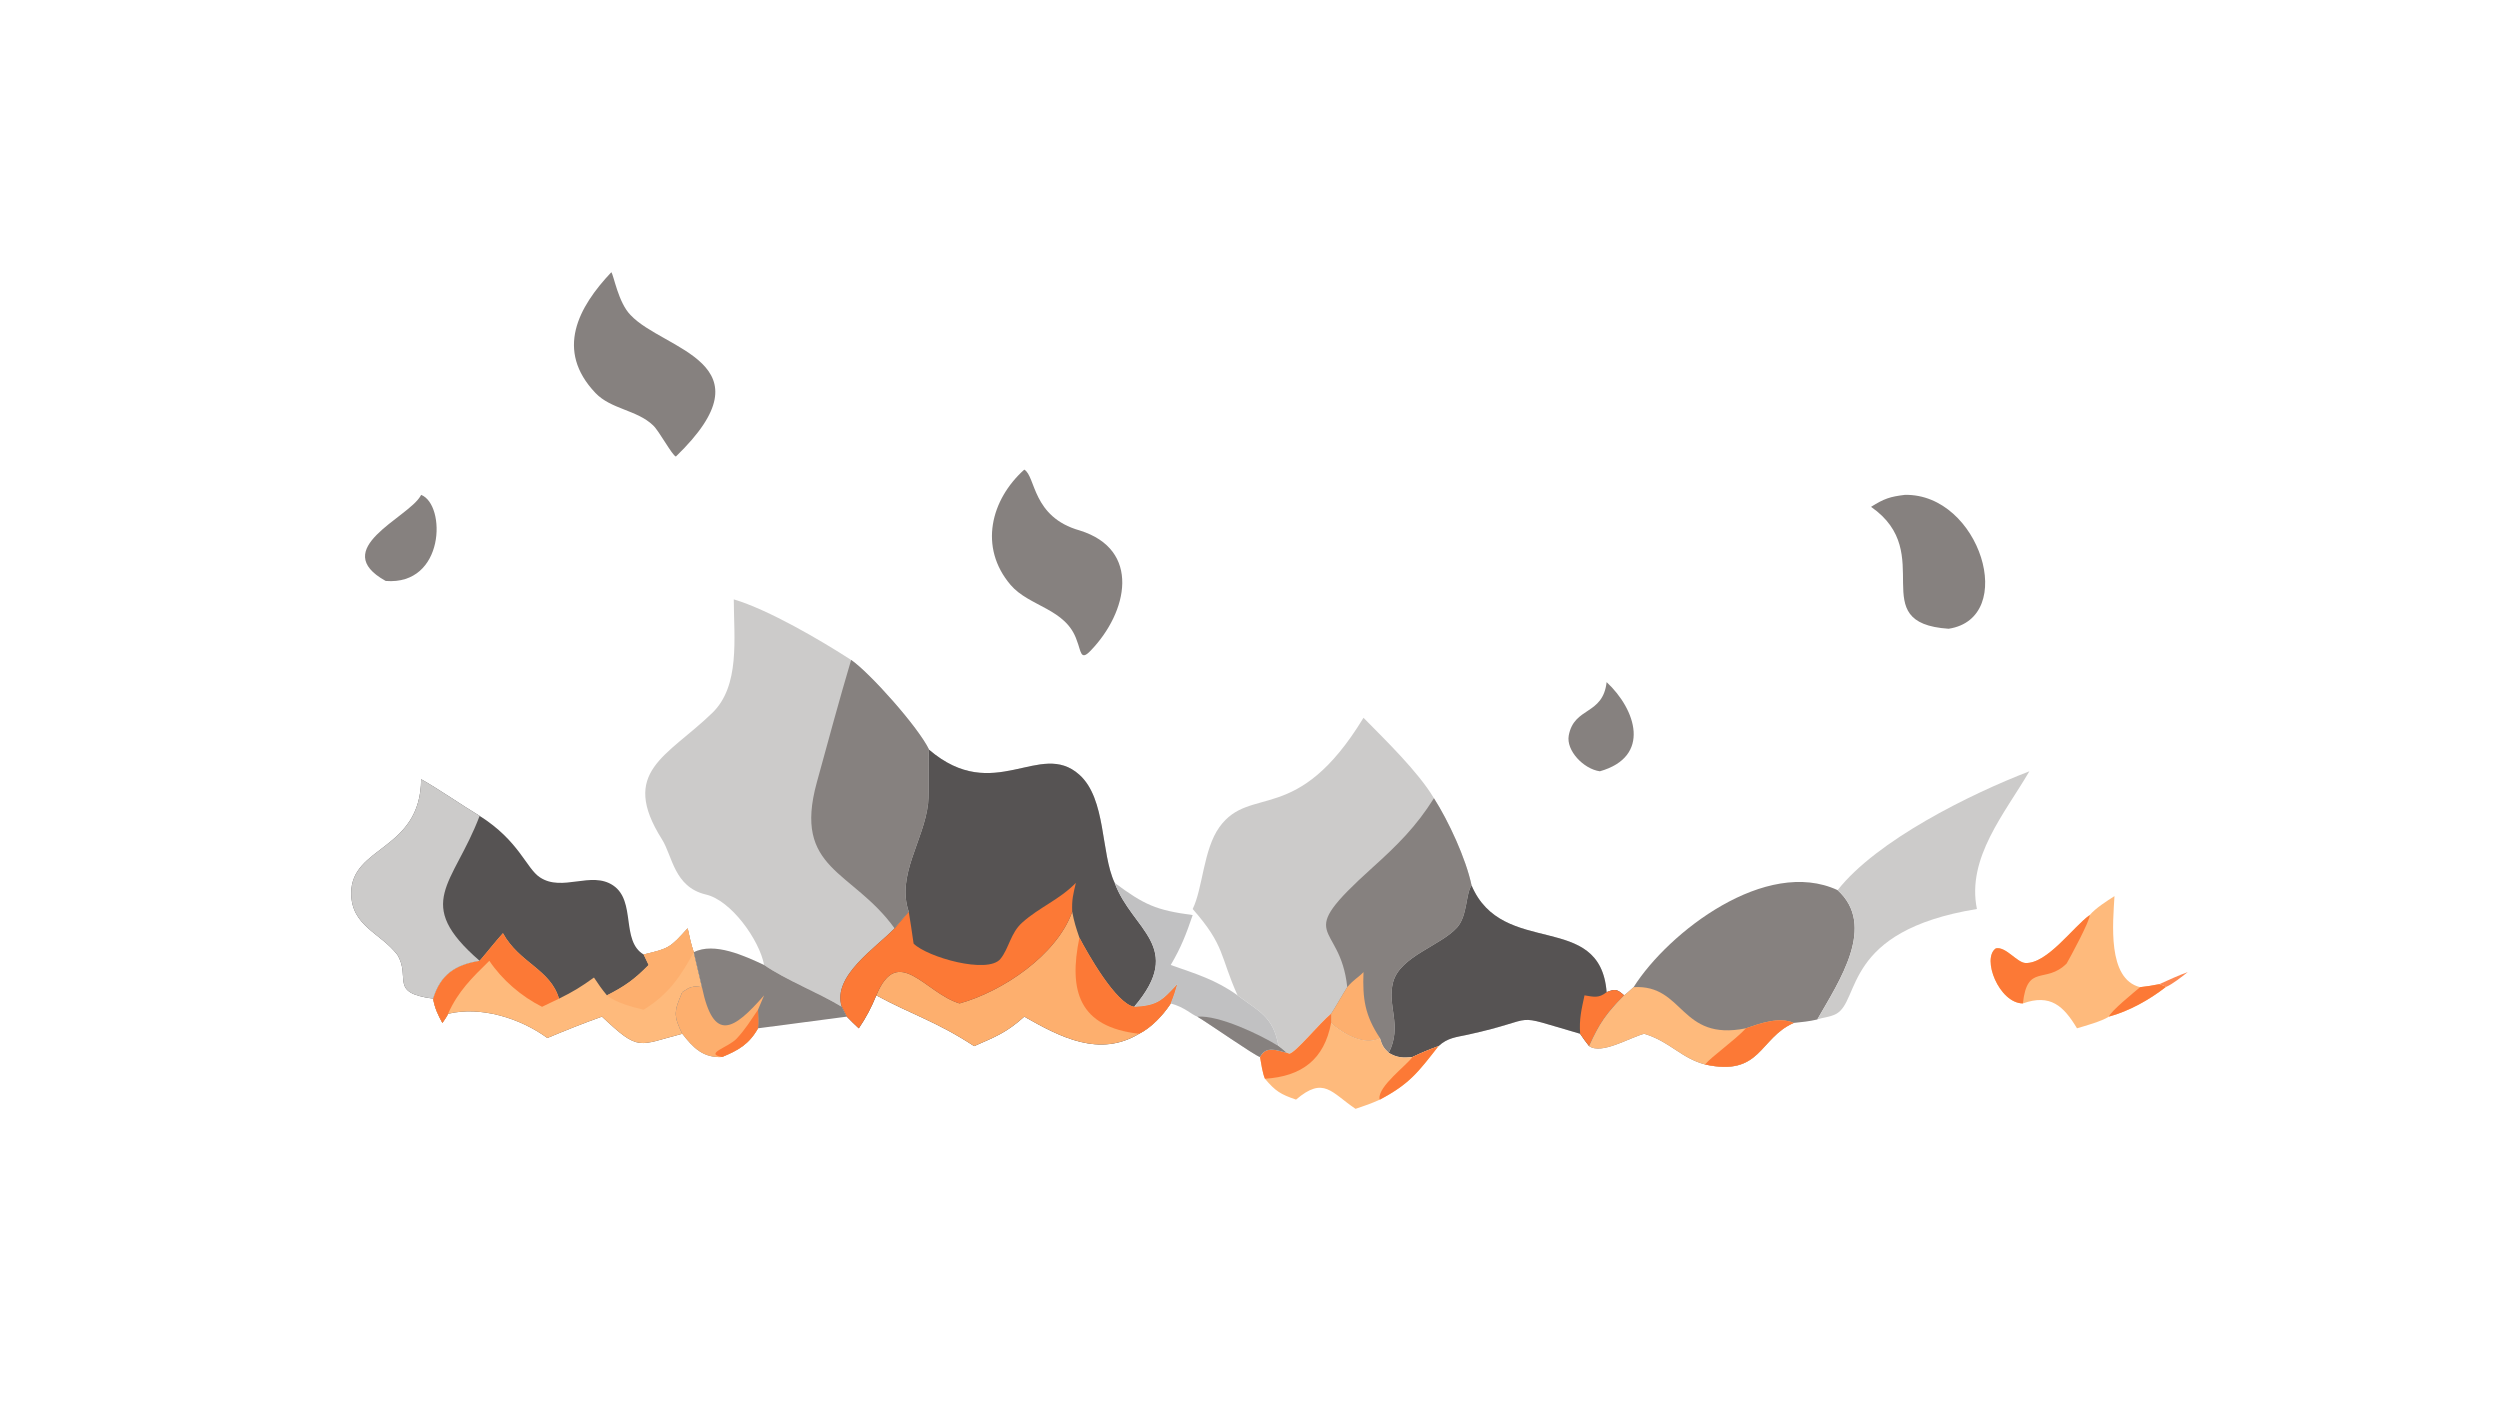 <?xml version="1.0" encoding="UTF-8"?> <svg xmlns="http://www.w3.org/2000/svg" xmlns:xlink="http://www.w3.org/1999/xlink" width="3839" height="2160" viewBox="0 0 3839 2160"><path fill="#CCCBCA" transform="matrix(4.219 0 0 4.219 6.10352e-05 0)" d="M267.074 218.15C279.674 221.895 298.744 233.05 309.79 240.205C316.549 244.841 334.253 264.684 338.178 272.891C361.822 293.089 378.47 269.124 392.825 281.949C402.708 290.78 400.574 310.437 405.703 321.333C412.027 338.565 431.491 344.511 412.802 366.448C421.222 365.984 422.921 364.255 428.504 358.198C427.711 361.021 427.208 362.507 426.114 365.225C423.346 369.449 419.16 373.965 414.591 376.263C400.149 384.925 386.062 377.552 372.81 370.028C366.249 375.891 362.451 377.295 354.564 380.757C340.895 371.8 332.125 369.41 318.955 362.278C317.085 366.798 315.338 370.189 312.573 374.274C311.204 372.959 309.482 371.395 308.216 370.028L306.382 366.448C297.631 361.136 286.274 356.83 278.117 351.234C276.428 342.17 266.06 327.595 256.829 325.559C245.329 322.783 244.777 311.581 240.949 305.517C225.314 280.748 242.784 275.445 259.261 259.476C269.407 249.644 267.128 232.41 267.074 218.15Z"></path><path fill="#565353" transform="matrix(4.219 0 0 4.219 6.10352e-05 0)" d="M330.765 331.849C326.207 318.568 336.263 306.018 337.807 292.463C338.303 288.103 337.726 274.075 338.178 272.891C361.822 293.089 378.47 269.124 392.825 281.949C402.708 290.78 400.574 310.437 405.703 321.333C412.027 338.565 431.491 344.511 412.802 366.448C421.222 365.984 422.921 364.255 428.504 358.198C427.711 361.021 427.208 362.507 426.114 365.225C423.346 369.449 419.16 373.965 414.591 376.263C400.149 384.925 386.062 377.552 372.81 370.028C366.249 375.891 362.451 377.295 354.564 380.757C340.895 371.8 332.125 369.41 318.955 362.278C317.085 366.798 315.338 370.189 312.573 374.274C311.204 372.959 309.482 371.395 308.216 370.028L306.382 366.448C302.751 355.299 318.903 344.915 325.608 337.894C327.256 335.865 329.054 333.835 330.765 331.849Z"></path><path fill="#FDAF6E" transform="matrix(4.219 0 0 4.219 6.10352e-05 0)" d="M390.255 331.849C390.964 335.593 391.623 337.652 392.872 341.283C395.782 346.86 406.153 365.337 412.802 366.448C421.222 365.984 422.921 364.255 428.504 358.198C427.711 361.021 427.208 362.507 426.114 365.225C423.346 369.449 419.16 373.965 414.591 376.263C400.149 384.925 386.062 377.552 372.81 370.028C366.249 375.891 362.451 377.295 354.564 380.757C340.895 371.8 332.125 369.41 318.955 362.278C326.867 343.274 336.705 361.443 349.248 365.225C364.862 360.888 384.626 347.658 390.255 331.849Z"></path><path fill="#FC7936" transform="matrix(4.219 0 0 4.219 6.10352e-05 0)" d="M392.872 341.283C395.782 346.86 406.153 365.337 412.802 366.448C421.222 365.984 422.921 364.255 428.504 358.198C427.711 361.021 427.208 362.507 426.114 365.225C423.346 369.449 419.16 373.965 414.591 376.263C392.613 373.789 388.896 360.602 392.872 341.283Z"></path><path fill="#FC7936" transform="matrix(4.219 0 0 4.219 6.10352e-05 0)" d="M391.586 321.333C390.588 325.639 390.076 327.38 390.255 331.849C384.626 347.658 364.862 360.888 349.248 365.225C336.705 361.443 326.867 343.274 318.955 362.278C317.085 366.798 315.338 370.189 312.573 374.274C311.204 372.959 309.482 371.395 308.216 370.028L306.382 366.448C302.751 355.299 318.903 344.915 325.608 337.894C327.256 335.865 329.054 333.835 330.765 331.849C331.379 335.712 332.002 339.56 332.523 343.438C337.511 348.413 359.515 354.646 364.126 349.021C367.218 345.25 367.788 339.62 372.032 335.817C378.37 330.137 385.545 327.538 391.586 321.333Z"></path><path fill="#86817F" transform="matrix(4.219 0 0 4.219 6.10352e-05 0)" d="M309.79 240.205C316.549 244.841 334.253 264.684 338.178 272.891C337.726 274.075 338.303 288.103 337.807 292.463C336.263 306.018 326.207 318.568 330.765 331.849C329.054 333.835 327.256 335.865 325.608 337.894C310.172 316.489 288.499 316.752 297.303 284.758C301.37 269.981 305.395 254.978 309.79 240.205Z"></path><path fill="#CCCBCA" transform="matrix(4.219 0 0 4.219 6.10352e-05 0)" d="M496.276 261.256C504.301 269.426 516.118 280.831 521.916 290.534C527.262 298.949 533.517 312.4 535.612 322.28C546.896 348.813 582.457 331.242 584.767 361.119C587.86 359.902 588.465 359.948 591.134 362.278C584.679 368.881 582.237 372.23 578.392 380.757C577.314 379.439 576.096 377.681 575.128 376.263C548.225 368.509 561.825 370.571 534.348 376.572C529.939 377.535 526.948 377.675 523.578 380.757C520.006 382.053 517.529 383.104 514.086 384.72C510.591 385.108 508.471 384.981 505.473 383.198C503.45 381.333 503.019 380.343 502.246 377.805C496.493 380.814 488.701 376.123 484.478 372.322L484.478 368.999C480.457 372.248 471.567 383.204 469.285 383.554L468.35 383.198C467.536 382.46 466.247 381.475 465.363 380.757C463.356 369.836 458.258 368.187 450.752 362.523L450.432 362.278C443.904 347.727 445.972 344.353 434.104 330.849C437.81 323.31 437.988 309.147 443.851 301.018C455.104 285.413 472.107 300.982 496.276 261.256Z"></path><path fill="#565353" transform="matrix(4.219 0 0 4.219 6.10352e-05 0)" d="M535.612 322.28C546.896 348.813 582.457 331.242 584.767 361.119C587.86 359.902 588.465 359.948 591.134 362.278C584.679 368.881 582.237 372.23 578.392 380.757C577.314 379.439 576.096 377.681 575.128 376.263C548.225 368.509 561.825 370.571 534.348 376.572C529.939 377.535 526.948 377.675 523.578 380.757C520.006 382.053 517.529 383.104 514.086 384.72C510.591 385.108 508.471 384.981 505.473 383.198C510.543 373.183 504.705 366.082 507.072 357.403C509.63 348.027 524.329 344.25 530.334 337.581C534.168 333.323 533.46 325.197 535.612 322.28Z"></path><path fill="#FC7936" transform="matrix(4.219 0 0 4.219 6.10352e-05 0)" d="M584.767 361.119C587.86 359.902 588.465 359.948 591.134 362.278C584.679 368.881 582.237 372.23 578.392 380.757C577.314 379.439 576.096 377.681 575.128 376.263C574.748 370.814 575.599 367.569 576.717 362.278C580.107 362.831 581.911 363.41 584.767 361.119Z"></path><path fill="#86817F" transform="matrix(4.219 0 0 4.219 6.10352e-05 0)" d="M490.362 359.297C487.756 334.591 469.89 342.502 499.513 315.805C508.638 307.582 515.431 300.86 521.916 290.534C527.262 298.949 533.517 312.4 535.612 322.28C533.46 325.197 534.168 333.323 530.334 337.581C524.329 344.25 509.63 348.027 507.072 357.403C504.705 366.082 510.543 373.183 505.473 383.198C503.45 381.333 503.019 380.343 502.246 377.805C496.493 380.814 488.701 376.123 484.478 372.322L484.478 368.999C485.323 367.89 489.023 361.34 490.362 359.297Z"></path><path fill="#FDAF6E" transform="matrix(4.219 0 0 4.219 6.10352e-05 0)" d="M496.276 353.815C495.901 363.508 496.774 369.557 502.246 377.805C496.493 380.814 488.701 376.123 484.478 372.322L484.478 368.999C485.323 367.89 489.023 361.34 490.362 359.297C492.766 356.443 494.337 355.859 496.276 353.815Z"></path><path fill="#565353" transform="matrix(4.219 0 0 4.219 6.10352e-05 0)" d="M157.642 363.481C141.397 361.345 149.717 355.964 144.62 347.508C138.494 339.542 127.882 337.071 127.824 325.162C127.738 307.807 153.043 309.756 153.284 283.613C159.601 287.16 167.915 292.931 174.574 296.96C188.992 306.061 191.547 316.082 196.521 319.329C204.662 324.751 215.19 316.899 223.164 322.269C231.608 327.956 225.914 342.421 234.265 347.409C243.711 345.171 243.793 344.996 250.292 337.894C250.95 340.903 251.491 343.673 252.508 346.59L252.508 346.59L255.491 359.297C251.867 358.898 251.417 359.102 248.347 361.119C245.448 368.018 244.975 369.398 248.347 376.263C232.078 380.442 232.852 382.973 219.098 370.028C212.235 372.448 205.94 375.009 199.22 377.805C189.375 370.599 174.993 366.115 163.079 368.999C162.829 369.732 161.518 371.57 161.019 372.322C159.307 369.164 158.275 367.01 157.642 363.481Z"></path><path fill="#FEBA7C" transform="matrix(4.219 0 0 4.219 6.10352e-05 0)" d="M234.265 347.409C243.711 345.171 243.793 344.996 250.292 337.894C250.95 340.903 251.491 343.673 252.508 346.59L252.508 346.59L255.491 359.297C251.867 358.898 251.417 359.102 248.347 361.119C245.448 368.018 244.975 369.398 248.347 376.263C232.078 380.442 232.852 382.973 219.098 370.028C212.235 372.448 205.94 375.009 199.22 377.805C189.375 370.599 174.993 366.115 163.079 368.999C162.829 369.732 161.518 371.57 161.019 372.322C159.307 369.164 158.275 367.01 157.642 363.481C160.357 354.687 165.69 351.133 174.574 349.711C177.526 346.291 179.963 343.106 183.056 339.663C189 350.516 200.31 352.742 203.459 363.481C208.589 360.977 211.577 359.117 216.19 355.796C217.867 358.333 218.954 359.922 220.909 362.278C227.591 358.873 230.846 356.513 236.087 351.234L234.265 347.409Z"></path><path fill="#FC7936" transform="matrix(4.219 0 0 4.219 6.10352e-05 0)" d="M174.574 349.711C177.526 346.291 179.963 343.106 183.056 339.663C189 350.516 200.31 352.742 203.459 363.481L197.287 366.448C189.793 362.702 182.78 356.669 178.104 349.711C171.801 355.878 166.715 360.822 163.079 368.999C162.829 369.732 161.518 371.57 161.019 372.322C159.307 369.164 158.275 367.01 157.642 363.481C160.357 354.687 165.69 351.133 174.574 349.711Z"></path><path fill="#FDAF6E" transform="matrix(4.219 0 0 4.219 6.10352e-05 0)" d="M234.265 347.409C243.711 345.171 243.793 344.996 250.292 337.894C250.95 340.903 251.491 343.673 252.508 346.59L252.508 346.59C247.551 355.705 243.224 361.968 234.265 367.521C230.301 366.564 224.033 364.944 220.909 362.278C227.591 358.873 230.846 356.513 236.087 351.234L234.265 347.409Z"></path><path fill="#CCCBCA" transform="matrix(4.219 0 0 4.219 6.10352e-05 0)" d="M157.642 363.481C141.397 361.345 149.717 355.964 144.62 347.508C138.494 339.542 127.882 337.071 127.824 325.162C127.738 307.807 153.043 309.756 153.284 283.613C159.601 287.16 167.915 292.931 174.574 296.96C164.956 322.288 150.171 328.547 174.574 349.711C165.69 351.133 160.357 354.687 157.642 363.481Z"></path><path fill="#86817F" transform="matrix(4.219 0 0 4.219 6.10352e-05 0)" d="M594.582 359.297C607.296 339.198 642.84 311.898 668.848 323.989C683.057 336.904 669.54 356.941 661.442 371.064C658.378 371.78 655.965 371.994 652.852 372.322C640.203 377.839 641.065 391.921 620.597 387.436C611.81 385.112 607.821 379.09 598.445 376.263C593.052 377.678 582.93 383.947 578.392 380.757C582.237 372.23 584.679 368.881 591.134 362.278C591.804 361.854 593.871 359.931 594.582 359.297Z"></path><path fill="#FEBA7C" transform="matrix(4.219 0 0 4.219 6.10352e-05 0)" d="M591.134 362.278C591.804 361.854 593.871 359.931 594.582 359.297C613.129 358.222 611.249 379.153 635.471 374.274C640.533 372.52 647.664 369.958 652.852 372.322C640.203 377.839 641.065 391.921 620.597 387.436C611.81 385.112 607.821 379.09 598.445 376.263C593.052 377.678 582.93 383.947 578.392 380.757C582.237 372.23 584.679 368.881 591.134 362.278Z"></path><path fill="#FC7936" transform="matrix(4.219 0 0 4.219 6.10352e-05 0)" d="M635.471 374.274C640.533 372.52 647.664 369.958 652.852 372.322C640.203 377.839 641.065 391.921 620.597 387.436C622.727 384.758 631.375 378.677 635.471 374.274Z"></path><path fill="#CCCBCA" transform="matrix(4.219 0 0 4.219 6.10352e-05 0)" d="M738.637 280.73C729.747 295.995 715.737 312.245 719.546 330.849C670.371 338.863 677.308 364.368 668.231 369.075C665.939 370.264 663.319 370.341 661.442 371.064C669.54 356.941 683.057 336.904 668.848 323.989C683.076 305.878 717.02 289.045 738.637 280.73Z"></path><path fill="#86817F" transform="matrix(4.219 0 0 4.219 6.10352e-05 0)" d="M222.507 99.081C223.389 100.151 225.024 110.137 229.504 114.667C241.442 127.469 281.505 131.843 246.004 166.168C244.623 165.749 239.847 156.736 237.676 154.79C231.831 149.19 222.38 148.966 216.75 143.055C201.923 127.484 210.551 111.72 222.507 99.081Z"></path><path fill="#86817F" transform="matrix(4.219 0 0 4.219 6.10352e-05 0)" d="M372.81 170.923C377.042 173.402 375.605 188.18 392.995 193.074C415.386 200.024 410.573 222.744 396.929 236.86C393.22 240.738 393.5 236.987 391.936 233.127C388.075 221.469 374.617 220.858 367.835 212.901C356.155 199.196 360.667 181.818 372.81 170.923Z"></path><path fill="#86817F" transform="matrix(4.219 0 0 4.219 6.10352e-05 0)" d="M252.508 346.59C259.938 342.744 271.172 347.989 278.117 351.234C286.274 356.83 297.631 361.136 306.382 366.448L308.216 370.028L275.897 374.274C272.628 380.081 268.723 382.266 262.8 384.72C256.008 385.121 252.271 381.393 248.347 376.263C244.975 369.398 245.448 368.018 248.347 361.119C251.417 359.102 251.867 358.898 255.491 359.297L252.508 346.59L252.508 346.59Z"></path><path fill="#FDAF6E" transform="matrix(4.219 0 0 4.219 6.10352e-05 0)" d="M248.347 361.119C251.417 359.102 251.867 358.898 255.491 359.297C259.745 379.759 267.097 374.89 278.117 362.278C277.366 364.02 276.605 365.76 275.897 367.521C275.96 369.782 276.067 372.016 275.897 374.274C272.628 380.081 268.723 382.266 262.8 384.72C256.008 385.121 252.271 381.393 248.347 376.263C244.975 369.398 245.448 368.018 248.347 361.119Z"></path><path fill="#FC7936" transform="matrix(4.219 0 0 4.219 6.10352e-05 0)" d="M275.897 367.521C275.96 369.782 276.067 372.016 275.897 374.274C272.628 380.081 268.723 382.266 262.8 384.72C256.143 383.481 265.101 381.231 268.087 378.061C271.386 374.558 273.177 371.414 275.897 367.521Z"></path><path fill="#FEBA7C" transform="matrix(4.219 0 0 4.219 6.10352e-05 0)" d="M760.592 333.059C762.791 330.495 766.76 327.993 769.613 326.162C769.087 335.645 766.875 356.364 778.945 359.297C781.588 358.997 783.35 358.721 785.958 358.198L788.117 359.022L788.218 359.297C782.357 363.889 774.787 368.094 767.578 370.028C765.128 371.675 758.839 373.422 755.968 374.274C751.095 366.146 746.285 361.641 736.277 365.225C727.579 365.137 721.161 348.754 726.45 345.176C730.048 344.419 734.134 350.378 737.195 350.509C745.138 350.848 754.498 337.424 760.592 333.059Z"></path><path fill="#FC7936" transform="matrix(4.219 0 0 4.219 6.10352e-05 0)" d="M760.592 333.059C760.88 334.821 753.346 348.75 752.196 350.702C744.459 358.328 737.885 350.543 736.277 365.225C727.579 365.137 721.161 348.754 726.45 345.176C730.048 344.419 734.134 350.378 737.195 350.509C745.138 350.848 754.498 337.424 760.592 333.059Z"></path><path fill="#FC7936" transform="matrix(4.219 0 0 4.219 6.10352e-05 0)" d="M778.945 359.297C781.588 358.997 783.35 358.721 785.958 358.198L788.117 359.022L788.218 359.297C782.357 363.889 774.787 368.094 767.578 370.028C768.306 367.992 776.656 361.229 778.945 359.297Z"></path><path fill="#86817F" transform="matrix(4.219 0 0 4.219 6.10352e-05 0)" d="M693.333 180.117C720.638 179.629 734.574 224.943 709.256 228.849C678.206 226.782 705.465 201.456 681.007 184.477C685.791 181.473 687.926 180.772 693.333 180.117Z"></path><path fill="#FEBA7C" transform="matrix(4.219 0 0 4.219 6.10352e-05 0)" d="M484.478 368.999L484.478 372.322C488.701 376.123 496.493 380.814 502.246 377.805C503.019 380.343 503.45 381.333 505.473 383.198C508.471 384.981 510.591 385.108 514.086 384.72C517.529 383.104 520.006 382.053 523.578 380.757C516.132 390.241 513.175 394.426 502.246 400.226C499.067 401.666 496.704 402.479 493.381 403.587C484.58 397.688 481.859 391.571 471.723 400.226C466.115 398.32 464.224 397.157 460.404 392.631C459.516 390.554 459.031 387.052 458.614 384.72C460.73 380.516 464.74 382.282 468.35 383.198L469.285 383.554C471.567 383.204 480.457 372.248 484.478 368.999Z"></path><path fill="#FC7936" transform="matrix(4.219 0 0 4.219 6.10352e-05 0)" d="M484.478 368.999L484.478 372.322C481.993 385.589 473.823 391.801 460.404 392.631C459.516 390.554 459.031 387.052 458.614 384.72C460.73 380.516 464.74 382.282 468.35 383.198L469.285 383.554C471.567 383.204 480.457 372.248 484.478 368.999Z"></path><path fill="#FC7936" transform="matrix(4.219 0 0 4.219 6.10352e-05 0)" d="M514.086 384.72C517.529 383.104 520.006 382.053 523.578 380.757C516.132 390.241 513.175 394.426 502.246 400.226L502.086 399.966C501.548 395.381 511.995 387.758 514.086 384.72Z"></path><path fill="#C1C1C2" transform="matrix(4.219 0 0 4.219 6.10352e-05 0)" d="M405.703 321.333C416.51 329.339 420.731 331.274 434.104 333.059C431.746 340.024 429.845 344.914 426.114 351.234C435.227 354.436 442.525 356.594 450.432 362.278L450.752 362.523C458.258 368.187 463.356 369.836 465.363 380.757C466.247 381.475 467.536 382.46 468.35 383.198C464.74 382.282 460.73 380.516 458.614 384.72C456.606 384.148 440.157 372.631 435.793 370.028C433.739 369.335 431.279 366.63 426.114 365.225C427.208 362.507 427.711 361.021 428.504 358.198C422.921 364.255 421.222 365.984 412.802 366.448C431.491 344.511 412.027 338.565 405.703 321.333Z"></path><path fill="#86817F" transform="matrix(4.219 0 0 4.219 6.10352e-05 0)" d="M435.793 370.028C443.674 369.425 458.656 376.576 465.363 380.757C466.247 381.475 467.536 382.46 468.35 383.198C464.74 382.282 460.73 380.516 458.614 384.72C456.606 384.148 440.157 372.631 435.793 370.028Z"></path><path fill="#86817F" transform="matrix(4.219 0 0 4.219 6.10352e-05 0)" d="M153.284 180.117C162.416 183.693 161.999 213.178 140.376 211.45C119.407 199.823 148.466 188.538 153.059 180.517L153.284 180.117Z"></path><path fill="#86817F" transform="matrix(4.219 0 0 4.219 6.10352e-05 0)" d="M584.767 248.275C595.472 258.254 601.083 275.388 582.313 280.73C576.371 279.908 569.964 273.161 570.985 267.685C572.948 257.157 583.409 260.409 584.767 248.275Z"></path><path fill="#FD8852" transform="matrix(4.219 0 0 4.219 6.10352e-05 0)" d="M785.958 358.198C789.317 356.691 792.833 355.04 796.286 353.815C794.078 355.52 790.728 358.252 788.218 359.297L788.117 359.022L785.958 358.198Z"></path></svg> 